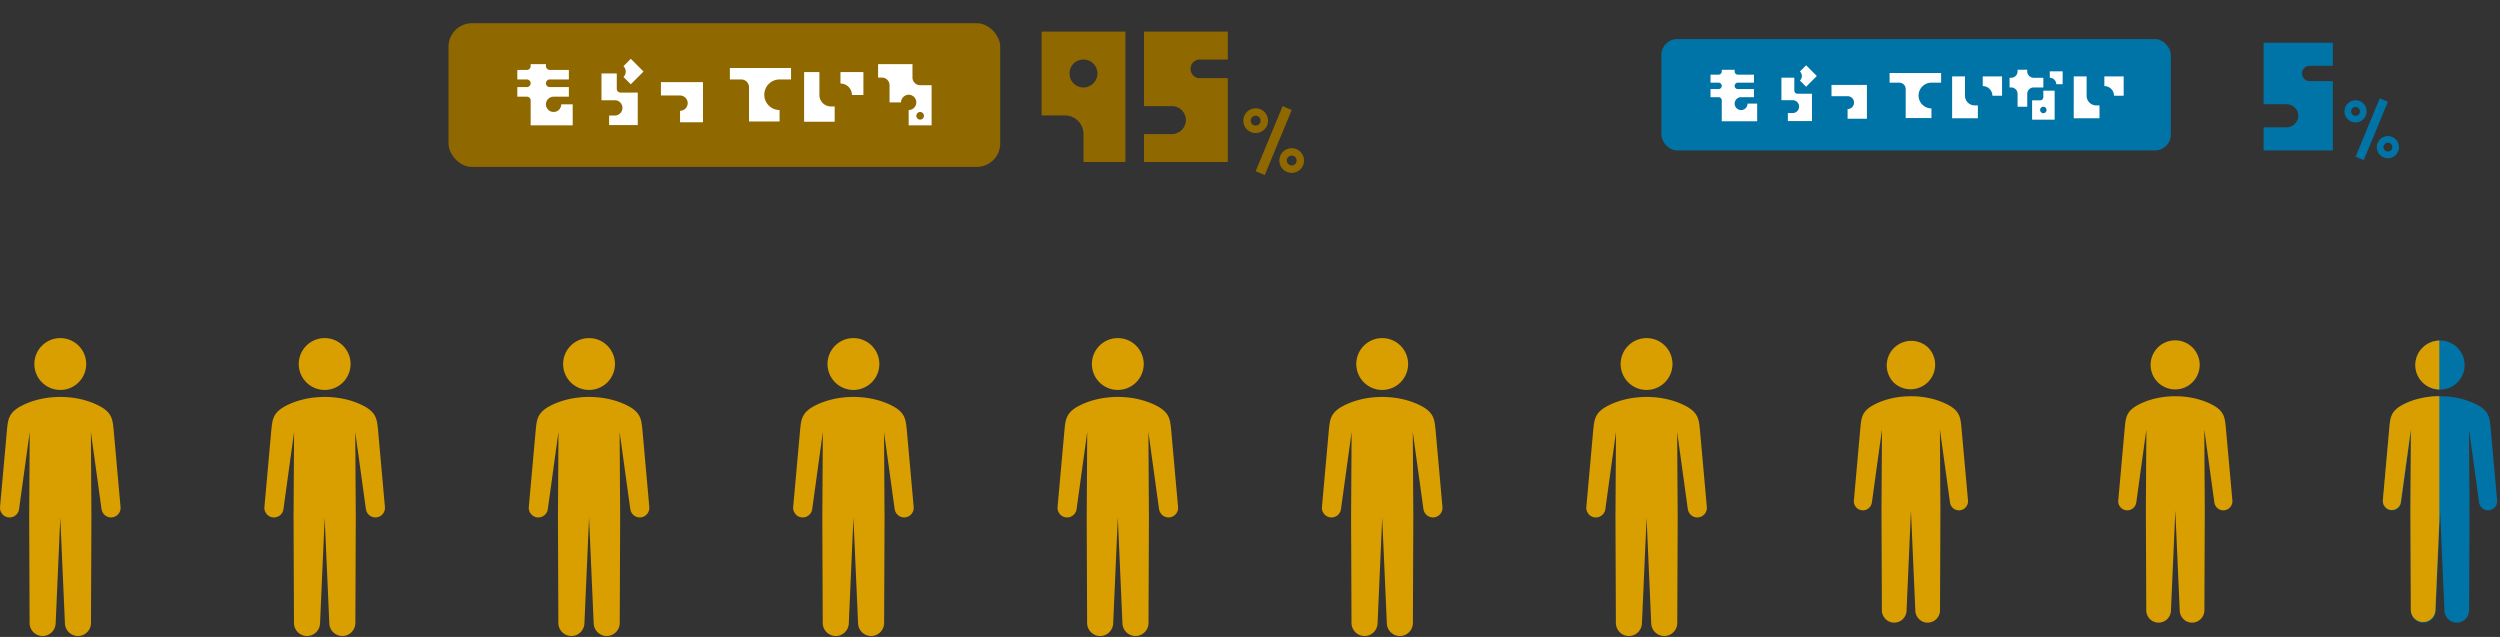 <svg width="942" height="240" fill="none" xmlns="http://www.w3.org/2000/svg"><rect width="100%" height="100%" fill="#333333" stroke="none"/><rect x="169" y="8.743" width="207.887" height="54.159" rx="8.864" fill="#8F6900"/><path d="M211.471 39.31h4.32v7.904h-15.84v-9.343c0-.8-.64-1.44-1.44-1.44h-3.584v-3.616h3.584c.8 0 1.44-.64 1.44-1.44 0-.768-.64-1.44-1.44-1.44h-3.584V26.35h3.584c.8 0 1.44-.64 1.44-1.44v-.737h5.76v.736c0 .8.64 1.44 1.44 1.44h7.2v3.584h-7.2c-.8 0-1.44.672-1.44 1.44 0 .8.64 1.44 1.44 1.44h7.2v3.617h-5.76a2.888 2.888 0 0 0-2.88 2.88c0 1.6 1.312 2.88 2.88 2.88 1.6 0 2.88-1.28 2.88-2.88Zm31.008-12.352-4.8 4.8-2.752-2.752a2.878 2.878 0 0 0 0-4.064l2.752-2.784 4.8 4.8Zm-10.08.737v5.76c0 .8.64 1.44 1.44 1.44h6.464v12.223h-10.784v-3.584h2.144c1.6 0 2.88-1.312 2.88-2.88 0-1.6-1.28-2.88-2.88-2.88h-5.024v-10.08h5.76Zm16.64 8.288v-5.024h15.84v15.104h-8.64v-4.32c1.6 0 2.88-1.28 2.88-2.88 0-1.569-1.28-2.88-2.88-2.88h-7.2Zm25.984-10.368h23.04v4.32h-4.32c-3.168 0-5.76 2.591-5.76 5.76 0 3.2 2.592 5.76 5.76 5.76v4.32h-11.52v-12.96c0-1.568-1.28-2.848-2.848-2.88h-4.352v-4.32Zm27.968 20.256V27.15h5.76v8.64c0 2.4 1.952 4.32 4.32 4.32h1.44v5.76h-11.52Zm22.336-18.72v8.64h-4.32c0-2.4-1.952-4.32-4.32-4.32v-4.32h8.64Zm21.376 4.96h4.32v15.104h-8.64v-5.76c1.6 0 2.88-1.28 2.88-2.88 0-1.569-1.28-2.88-2.88-2.88-1.568.032-2.88 1.312-2.88 2.88h-4.32V32.11c0-1.6-1.28-2.88-2.88-2.88h-1.44v-5.056h12.96v5.056c0 1.6 1.312 2.88 2.88 2.88Zm0 12.96c.8 0 1.44-.64 1.44-1.44 0-.8-.64-1.44-1.44-1.44-.768 0-1.44.64-1.44 1.44 0 .8.672 1.44 1.44 1.44Z" fill="#fff"/><path d="M392.466 11.908h31.581v49.125h-15.791V50.507a6.993 6.993 0 0 0-7.017-7.018h-8.773V11.908Zm15.79 21.053c2.878 0 5.264-2.386 5.264-5.263a5.256 5.256 0 0 0-5.264-5.264c-2.947 0-5.263 2.316-5.263 5.264a5.256 5.256 0 0 0 5.263 5.264Zm43.849-10.526a3.475 3.475 0 0 0-3.509 3.509c0 1.894 1.544 3.509 3.439 3.509h10.597v31.58h-31.581V50.507h10.527c2.878 0 5.264-2.387 5.264-5.264a5.256 5.256 0 0 0-5.264-5.264h-10.527V11.909h31.581v10.527h-10.527ZM473.135 40.815a4.65 4.65 0 0 1 4.649 4.649 4.627 4.627 0 0 1-4.649 4.65 4.627 4.627 0 0 1-4.649-4.65 4.65 4.65 0 0 1 4.649-4.65Zm0 6.509c1.004 0 1.86-.819 1.86-1.86 0-1.004-.856-1.86-1.86-1.86a1.865 1.865 0 0 0-1.859 1.86c0 1.041.818 1.86 1.859 1.86Zm10.154-7.327 3.422 1.45-10.154 24.51-3.422-1.45 10.154-24.51Zm3.422 15.844a4.65 4.65 0 0 1 4.649 4.649 4.65 4.65 0 0 1-4.649 4.649 4.651 4.651 0 0 1-4.65-4.65 4.651 4.651 0 0 1 4.65-4.648Zm0 6.508a1.865 1.865 0 0 0 1.859-1.86c0-1.04-.818-1.859-1.859-1.859-1.005 0-1.86.818-1.86 1.86 0 1.004.855 1.86 1.86 1.86Z" fill="#8F6900"/><rect x="626.012" y="14.724" width="191.956" height="41.975" rx="5.99" fill="#0074A6"/><path d="M658.466 39.041h3.639V45.7h-13.343v-7.87c0-.675-.539-1.214-1.213-1.214h-3.019V33.57h3.019c.674 0 1.213-.539 1.213-1.213 0-.647-.539-1.213-1.213-1.213h-3.019v-3.019h3.019c.674 0 1.213-.539 1.213-1.213v-.62h4.852v.62c0 .674.539 1.213 1.213 1.213h6.065v3.02h-6.065c-.674 0-1.213.565-1.213 1.212 0 .674.539 1.213 1.213 1.213h6.065v3.046h-4.852a2.433 2.433 0 0 0-2.426 2.426 2.433 2.433 0 0 0 2.426 2.426 2.416 2.416 0 0 0 2.426-2.426Zm26.12-10.405-4.043 4.044-2.318-2.319a2.425 2.425 0 0 0 0-3.423l2.318-2.345 4.043 4.043Zm-8.491.62v4.852c0 .674.539 1.213 1.213 1.213h5.445v10.297h-9.084V42.6h1.806a2.433 2.433 0 0 0 2.426-2.426 2.416 2.416 0 0 0-2.426-2.426h-4.232v-8.49h4.852Zm14.017 6.982v-4.232h13.343v12.723h-7.278v-3.64a2.416 2.416 0 0 0 2.426-2.425 2.433 2.433 0 0 0-2.426-2.426h-6.065ZM712 27.504h19.408v3.64h-3.639a4.867 4.867 0 0 0-4.852 4.851 4.85 4.85 0 0 0 4.852 4.852v3.64h-9.704V33.568c0-1.32-1.078-2.399-2.399-2.426H712v-3.639Zm23.559 17.063V28.798h4.852v7.278a3.641 3.641 0 0 0 3.639 3.64h1.213v4.851h-9.704Zm18.815-15.769v7.278h-3.639a3.64 3.64 0 0 0-3.639-3.639v-3.639h7.278Zm22.832-1.914v4.852h-2.426a2.416 2.416 0 0 0-2.426-2.426v-2.426h4.852Zm-10.917 2.426h3.639v3.64h-3.639a2.433 2.433 0 0 0-2.426 2.425v4.852h-3.639v-4.852a2.416 2.416 0 0 0-2.426-2.426h-.593V29.31h.593a2.433 2.433 0 0 0 2.426-2.426v-.62h3.639v.62c0 1.321 1.105 2.426 2.426 2.426Zm3.639 4.852h4.259V45.08h-8.491v-7.278h3.019c.674 0 1.213-.539 1.213-1.213v-2.426Zm0 8.491c.674 0 1.213-.539 1.213-1.213s-.539-1.213-1.213-1.213-1.213.54-1.213 1.213c0 .674.539 1.213 1.213 1.213Zm11.456 1.914V28.798h4.852v7.278a3.64 3.64 0 0 0 3.639 3.64h1.213v4.851h-9.704Zm18.815-15.769v7.278h-3.639a3.64 3.64 0 0 0-3.639-3.639v-3.639h7.278Z" fill="#fff"/><path d="M870.318 24.783a2.87 2.87 0 0 0-2.899 2.899c0 1.565 1.276 2.898 2.841 2.898h8.752v26.083h-26.083v-8.694h8.694c2.377 0 4.347-1.971 4.347-4.348a4.34 4.34 0 0 0-4.347-4.347h-8.694V16.09h26.083v8.694h-8.694ZM887.578 37.796a4.172 4.172 0 0 1 4.171 4.17 4.15 4.15 0 0 1-4.171 4.171 4.151 4.151 0 0 1-4.171-4.17 4.173 4.173 0 0 1 4.171-4.171Zm0 5.839c.901 0 1.669-.734 1.669-1.668 0-.901-.768-1.669-1.669-1.669-.934 0-1.668.768-1.668 1.669 0 .934.734 1.668 1.668 1.668Zm9.109-6.573 3.07 1.3-9.109 21.99-3.07-1.302 9.109-21.988Zm3.07 14.214a4.172 4.172 0 1 1-4.171 4.17 4.173 4.173 0 0 1 4.171-4.17Zm0 5.839c.934 0 1.669-.767 1.669-1.668 0-.935-.735-1.669-1.669-1.669-.901 0-1.668.734-1.668 1.669 0 .9.767 1.668 1.668 1.668Z" fill="#0074A6"/><path d="M29.621 144.069c3.814-3.814 3.814-9.997 0-13.811-3.813-3.813-9.997-3.813-13.81 0-3.814 3.814-3.814 9.997 0 13.811 3.813 3.814 9.997 3.814 13.81 0ZM45.418 191.65c.016-.231.016-.47-.009-.71l-.487-5.481-2.113-23.634c-.388-3.714-.57-6.373-5.49-8.932-2.65-1.378-7.635-3.326-14.594-3.326-6.96 0-11.945 1.948-14.595 3.326-4.92 2.559-5.093 5.218-5.49 8.932L.024 190.94c-.058.496-.009.983.123 1.437.108.355.273.677.48.982.18.281.387.537.643.751.528.454 1.189.76 1.932.842 1.981.223 3.772-1.213 3.995-3.211l3.996-28.958-.198 32.046.156 39.772c-.057 2.732 2.097 4.994 4.813 5.052 2.716.058 4.953-2.122 5.01-4.854l1.742-39.731 1.742 39.731c.058 2.732 2.295 4.903 5.011 4.854 2.716-.058 4.87-2.312 4.813-5.052l.157-39.772-.199-32.046 3.17 22.965.826 5.993c0 .058.025.116.041.174.314 1.898 2.039 3.252 3.962 3.029 1.734-.198 3.038-1.601 3.187-3.285v-.033l-.008.024ZM129.24 144.069a9.765 9.765 0 1 0-13.81-13.811 9.765 9.765 0 0 0 0 13.811c3.813 3.814 9.997 3.814 13.81 0ZM145.036 191.65c.017-.231.017-.47-.008-.71l-.487-5.481-2.113-23.634c-.388-3.714-.57-6.373-5.49-8.932-2.649-1.378-7.635-3.326-14.594-3.326s-11.945 1.948-14.595 3.326c-4.92 2.559-5.093 5.218-5.49 8.932l-2.616 29.115c-.058.496-.009.983.123 1.437.108.355.273.677.479.982.182.281.388.537.644.751.528.454 1.189.76 1.932.842 1.981.223 3.772-1.213 3.995-3.211l3.995-28.958-.198 32.046.157 39.772c-.058 2.732 2.097 4.994 4.813 5.052 2.716.058 4.953-2.122 5.011-4.854l1.741-39.731 1.742 39.731c.058 2.732 2.295 4.903 5.011 4.854 2.716-.058 4.87-2.312 4.813-5.052l.156-39.772-.198-32.046 3.17 22.965.826 5.993c0 .058.024.116.041.174.314 1.898 2.039 3.252 3.962 3.029 1.734-.198 3.038-1.601 3.187-3.285v-.033l-.009.024ZM228.859 144.069a9.765 9.765 0 0 0 0-13.811c-3.814-3.813-9.997-3.813-13.811 0-3.813 3.814-3.813 9.997 0 13.811a9.765 9.765 0 0 0 13.811 0ZM244.655 191.65c.017-.231.017-.47-.008-.71l-.487-5.481-2.113-23.634c-.388-3.714-.57-6.373-5.49-8.932-2.65-1.378-7.636-3.326-14.595-3.326-6.959 0-11.945 1.948-14.594 3.326-4.92 2.559-5.094 5.218-5.49 8.932l-2.617 29.115c-.057.496-.008.983.124 1.437.107.355.273.677.479.982.182.281.388.537.644.751.528.454 1.189.76 1.931.842 1.982.223 3.773-1.213 3.996-3.211l3.995-28.958-.198 32.046.157 39.772c-.058 2.732 2.097 4.994 4.813 5.052 2.715.058 4.953-2.122 5.01-4.854l1.742-39.731 1.742 39.731c.058 2.732 2.295 4.903 5.011 4.854 2.716-.058 4.87-2.312 4.812-5.052l.157-39.772-.198-32.046 3.17 22.965.825 5.993c0 .058.025.116.042.174.313 1.898 2.039 3.252 3.962 3.029a3.62 3.62 0 0 0 3.186-3.285v-.033l-.008.024ZM328.478 144.069c3.813-3.814 3.813-9.997 0-13.811-3.814-3.813-9.997-3.813-13.811 0a9.765 9.765 0 0 0 0 13.811 9.765 9.765 0 0 0 13.811 0ZM344.274 191.65a4.22 4.22 0 0 0-.008-.71l-.487-5.481-2.114-23.634c-.388-3.714-.569-6.373-5.489-8.932-2.65-1.378-7.636-3.326-14.595-3.326-6.959 0-11.945 1.948-14.595 3.326-4.92 2.559-5.093 5.218-5.489 8.932l-2.617 29.115a3.63 3.63 0 0 0 .124 1.437c.107.355.272.677.479.982.181.281.388.537.644.751.528.454 1.188.76 1.931.842 1.981.223 3.773-1.213 3.996-3.211l3.995-28.958-.198 32.046.157 39.772c-.058 2.732 2.096 4.994 4.812 5.052 2.716.058 4.953-2.122 5.011-4.854l1.742-39.731 1.742 39.731c.057 2.732 2.295 4.903 5.01 4.854 2.716-.058 4.871-2.312 4.813-5.052l.157-39.772-.198-32.046 3.17 22.965.825 5.993c0 .058.025.116.041.174.314 1.898 2.039 3.252 3.963 3.029a3.62 3.62 0 0 0 3.186-3.285v-.033l-.008.024ZM428.096 144.069a9.765 9.765 0 1 0-13.81-13.811 9.765 9.765 0 0 0 0 13.811c3.813 3.814 9.997 3.814 13.81 0ZM443.893 191.65c.016-.231.016-.47-.009-.71l-.487-5.481-2.113-23.634c-.388-3.714-.569-6.373-5.489-8.932-2.65-1.378-7.636-3.326-14.595-3.326-6.959 0-11.945 1.948-14.595 3.326-4.92 2.559-5.093 5.218-5.489 8.932l-2.617 29.115a3.63 3.63 0 0 0 .124 1.437c.107.355.272.677.478.982.182.281.388.537.644.751a3.55 3.55 0 0 0 1.932.842c1.981.223 3.772-1.213 3.995-3.211l3.996-28.958-.198 32.046.156 39.772c-.057 2.732 2.097 4.994 4.813 5.052 2.716.058 4.953-2.122 5.011-4.854l1.742-39.731 1.741 39.731c.058 2.732 2.295 4.903 5.011 4.854 2.716-.058 4.871-2.312 4.813-5.052l.157-39.772-.198-32.046 3.169 22.965.826 5.993c0 .058.025.116.041.174.314 1.898 2.039 3.252 3.963 3.029 1.733-.198 3.037-1.601 3.186-3.285v-.033l-.008.024ZM527.72 144.069a9.765 9.765 0 0 0 0-13.811c-3.814-3.813-9.997-3.813-13.811 0a9.765 9.765 0 0 0 0 13.811 9.765 9.765 0 0 0 13.811 0ZM543.512 191.65c.016-.231.016-.47-.009-.71l-.487-5.481-2.113-23.634c-.388-3.714-.57-6.373-5.49-8.932-2.649-1.378-7.635-3.326-14.594-3.326s-11.945 1.948-14.595 3.326c-4.92 2.559-5.093 5.218-5.49 8.932l-2.616 29.115a3.63 3.63 0 0 0 .123 1.437c.108.355.273.677.479.982.182.281.388.537.644.751.528.454 1.189.76 1.932.842 1.981.223 3.772-1.213 3.995-3.211l3.996-28.958-.199 32.046.157 39.772c-.057 2.732 2.097 4.994 4.813 5.052 2.716.058 4.953-2.122 5.011-4.854l1.741-39.731 1.742 39.731c.058 2.732 2.295 4.903 5.011 4.854 2.716-.058 4.87-2.312 4.813-5.052l.157-39.772-.199-32.046 3.17 22.965.826 5.993c0 .058.025.116.041.174.314 1.898 2.039 3.252 3.962 3.029 1.734-.198 3.038-1.601 3.187-3.285v-.033l-.008.024ZM627.334 144.069c3.813-3.814 3.813-9.997 0-13.811-3.814-3.813-9.997-3.813-13.811 0a9.765 9.765 0 0 0 0 13.811 9.765 9.765 0 0 0 13.811 0ZM643.13 191.65a4.22 4.22 0 0 0-.008-.71l-.487-5.481-2.114-23.634c-.388-3.714-.569-6.373-5.489-8.932-2.65-1.378-7.636-3.326-14.595-3.326-6.959 0-11.945 1.948-14.595 3.326-4.92 2.559-5.093 5.218-5.489 8.932l-2.617 29.115a3.63 3.63 0 0 0 .124 1.437c.107.355.272.677.479.982.181.281.388.537.643.751a3.55 3.55 0 0 0 1.932.842c1.981.223 3.773-1.213 3.996-3.211l3.995-28.958-.198 32.046.157 39.772c-.058 2.732 2.096 4.994 4.812 5.052 2.716.058 4.953-2.122 5.011-4.854l1.742-39.731 1.742 39.731c.057 2.732 2.295 4.903 5.01 4.854 2.716-.058 4.871-2.312 4.813-5.052l.157-39.772-.198-32.046 3.17 22.965.825 5.993c0 .058.025.116.041.174.314 1.898 2.039 3.252 3.963 3.029a3.62 3.62 0 0 0 3.186-3.285v-.033l-.008.024ZM713.503 144.094a9.25 9.25 0 0 1 13.079-13.079 9.25 9.25 0 0 1-13.079 13.079ZM698.547 189.152a3.78 3.78 0 0 1 .008-.672l.461-5.191 2.001-22.381c.367-3.517.539-6.035 5.198-8.458 2.51-1.305 7.231-3.15 13.821-3.15s11.312 1.845 13.821 3.15c4.659 2.423 4.823 4.941 5.199 8.458l2.478 27.572c.054.469.008.93-.118 1.36a3.414 3.414 0 0 1-.453.93 3.126 3.126 0 0 1-.61.712c-.5.43-1.125.719-1.829.797-1.876.211-3.572-1.149-3.783-3.041l-3.784-27.423.188 30.347-.149 37.663c.055 2.588-1.986 4.73-4.557 4.784-2.572.055-4.691-2.009-4.745-4.596l-1.65-37.625-1.649 37.625c-.055 2.587-2.173 4.643-4.745 4.596-2.572-.054-4.613-2.189-4.558-4.784l-.148-37.663.187-30.347-3.002 21.748-.781 5.675c0 .055-.024.109-.039.164-.297 1.798-1.931 3.08-3.753 2.869-1.641-.187-2.876-1.516-3.017-3.111v-.031l.008.023ZM813.123 144.094a9.248 9.248 0 1 1 13.078-13.078 9.248 9.248 0 0 1-13.078 13.078ZM798.166 189.152a3.78 3.78 0 0 1 .008-.672l.461-5.191 2.001-22.381c.368-3.517.54-6.035 5.199-8.458 2.509-1.305 7.231-3.15 13.821-3.15s11.311 1.845 13.821 3.15c4.659 2.423 4.823 4.941 5.198 8.458l2.478 27.572c.055.469.008.93-.117 1.36a3.417 3.417 0 0 1-.454.93 3.147 3.147 0 0 1-.609.712 3.364 3.364 0 0 1-1.83.797c-1.876.211-3.572-1.149-3.783-3.041l-3.784-27.423.188 30.347-.149 37.663c.055 2.588-1.985 4.73-4.557 4.784-2.572.055-4.69-2.009-4.745-4.596l-1.649-37.625-1.65 37.625c-.055 2.587-2.173 4.643-4.745 4.596-2.572-.054-4.612-2.189-4.557-4.784l-.149-37.663.188-30.347-3.002 21.748-.782 5.675c0 .055-.023.109-.039.164-.297 1.798-1.931 3.08-3.752 2.869a3.429 3.429 0 0 1-3.018-3.111v-.031l.008.023Z" fill="#D99E00"/><path d="M925.952 144.094a9.248 9.248 0 0 0 0-13.079c-3.611-3.611-9.466-3.611-13.078 0a9.25 9.25 0 0 0 0 13.079c3.612 3.611 9.467 3.611 13.078 0ZM940.91 189.152a3.875 3.875 0 0 0-.007-.672l-.462-5.191-2.001-22.381c-.367-3.517-.539-6.035-5.198-8.458-2.51-1.305-7.231-3.15-13.821-3.15s-11.312 1.845-13.821 3.15c-4.659 2.423-4.823 4.941-5.198 8.458l-2.479 27.572c-.054.469-.007.93.118 1.36.101.336.258.641.453.93.172.266.368.508.61.712.5.43 1.126.719 1.829.797 1.876.211 3.573-1.149 3.784-3.041l3.783-27.423-.187 30.347.148 37.663c-.055 2.588 1.986 4.73 4.558 4.784 2.571.055 4.69-2.009 4.745-4.596l1.649-37.625 1.649 37.625c.055 2.587 2.174 4.643 4.746 4.596 2.571-.054 4.612-2.189 4.557-4.784l.148-37.663-.187-30.347 3.002 21.748.781 5.675c0 .055.024.109.04.164.297 1.798 1.93 3.08 3.752 2.869a3.428 3.428 0 0 0 3.017-3.111v-.031l-.008.023Z" fill="#0074A6"/><path d="M910.08 137.547c0 5.038 4.04 9.125 9.055 9.211v-18.422c-5.015.093-9.055 4.18-9.055 9.211ZM905.511 152.412c-4.649 2.418-4.812 4.929-5.187 8.439l-2.457 27.508c-.054.468-.007.928.117 1.357.102.336.258.64.453.928.171.266.366.507.608.71a3.354 3.354 0 0 0 1.825.796c1.872.21 3.564-1.147 3.775-3.034l3.775-27.36-.187 30.277.148 37.577c-.055 2.581 1.981 4.718 4.547 4.773 2.566.055 4.679-2.004 4.734-4.586l1.474-33.685v-46.835c-6.481.031-11.137 1.848-13.625 3.135Z" fill="#D99E00"/></svg>